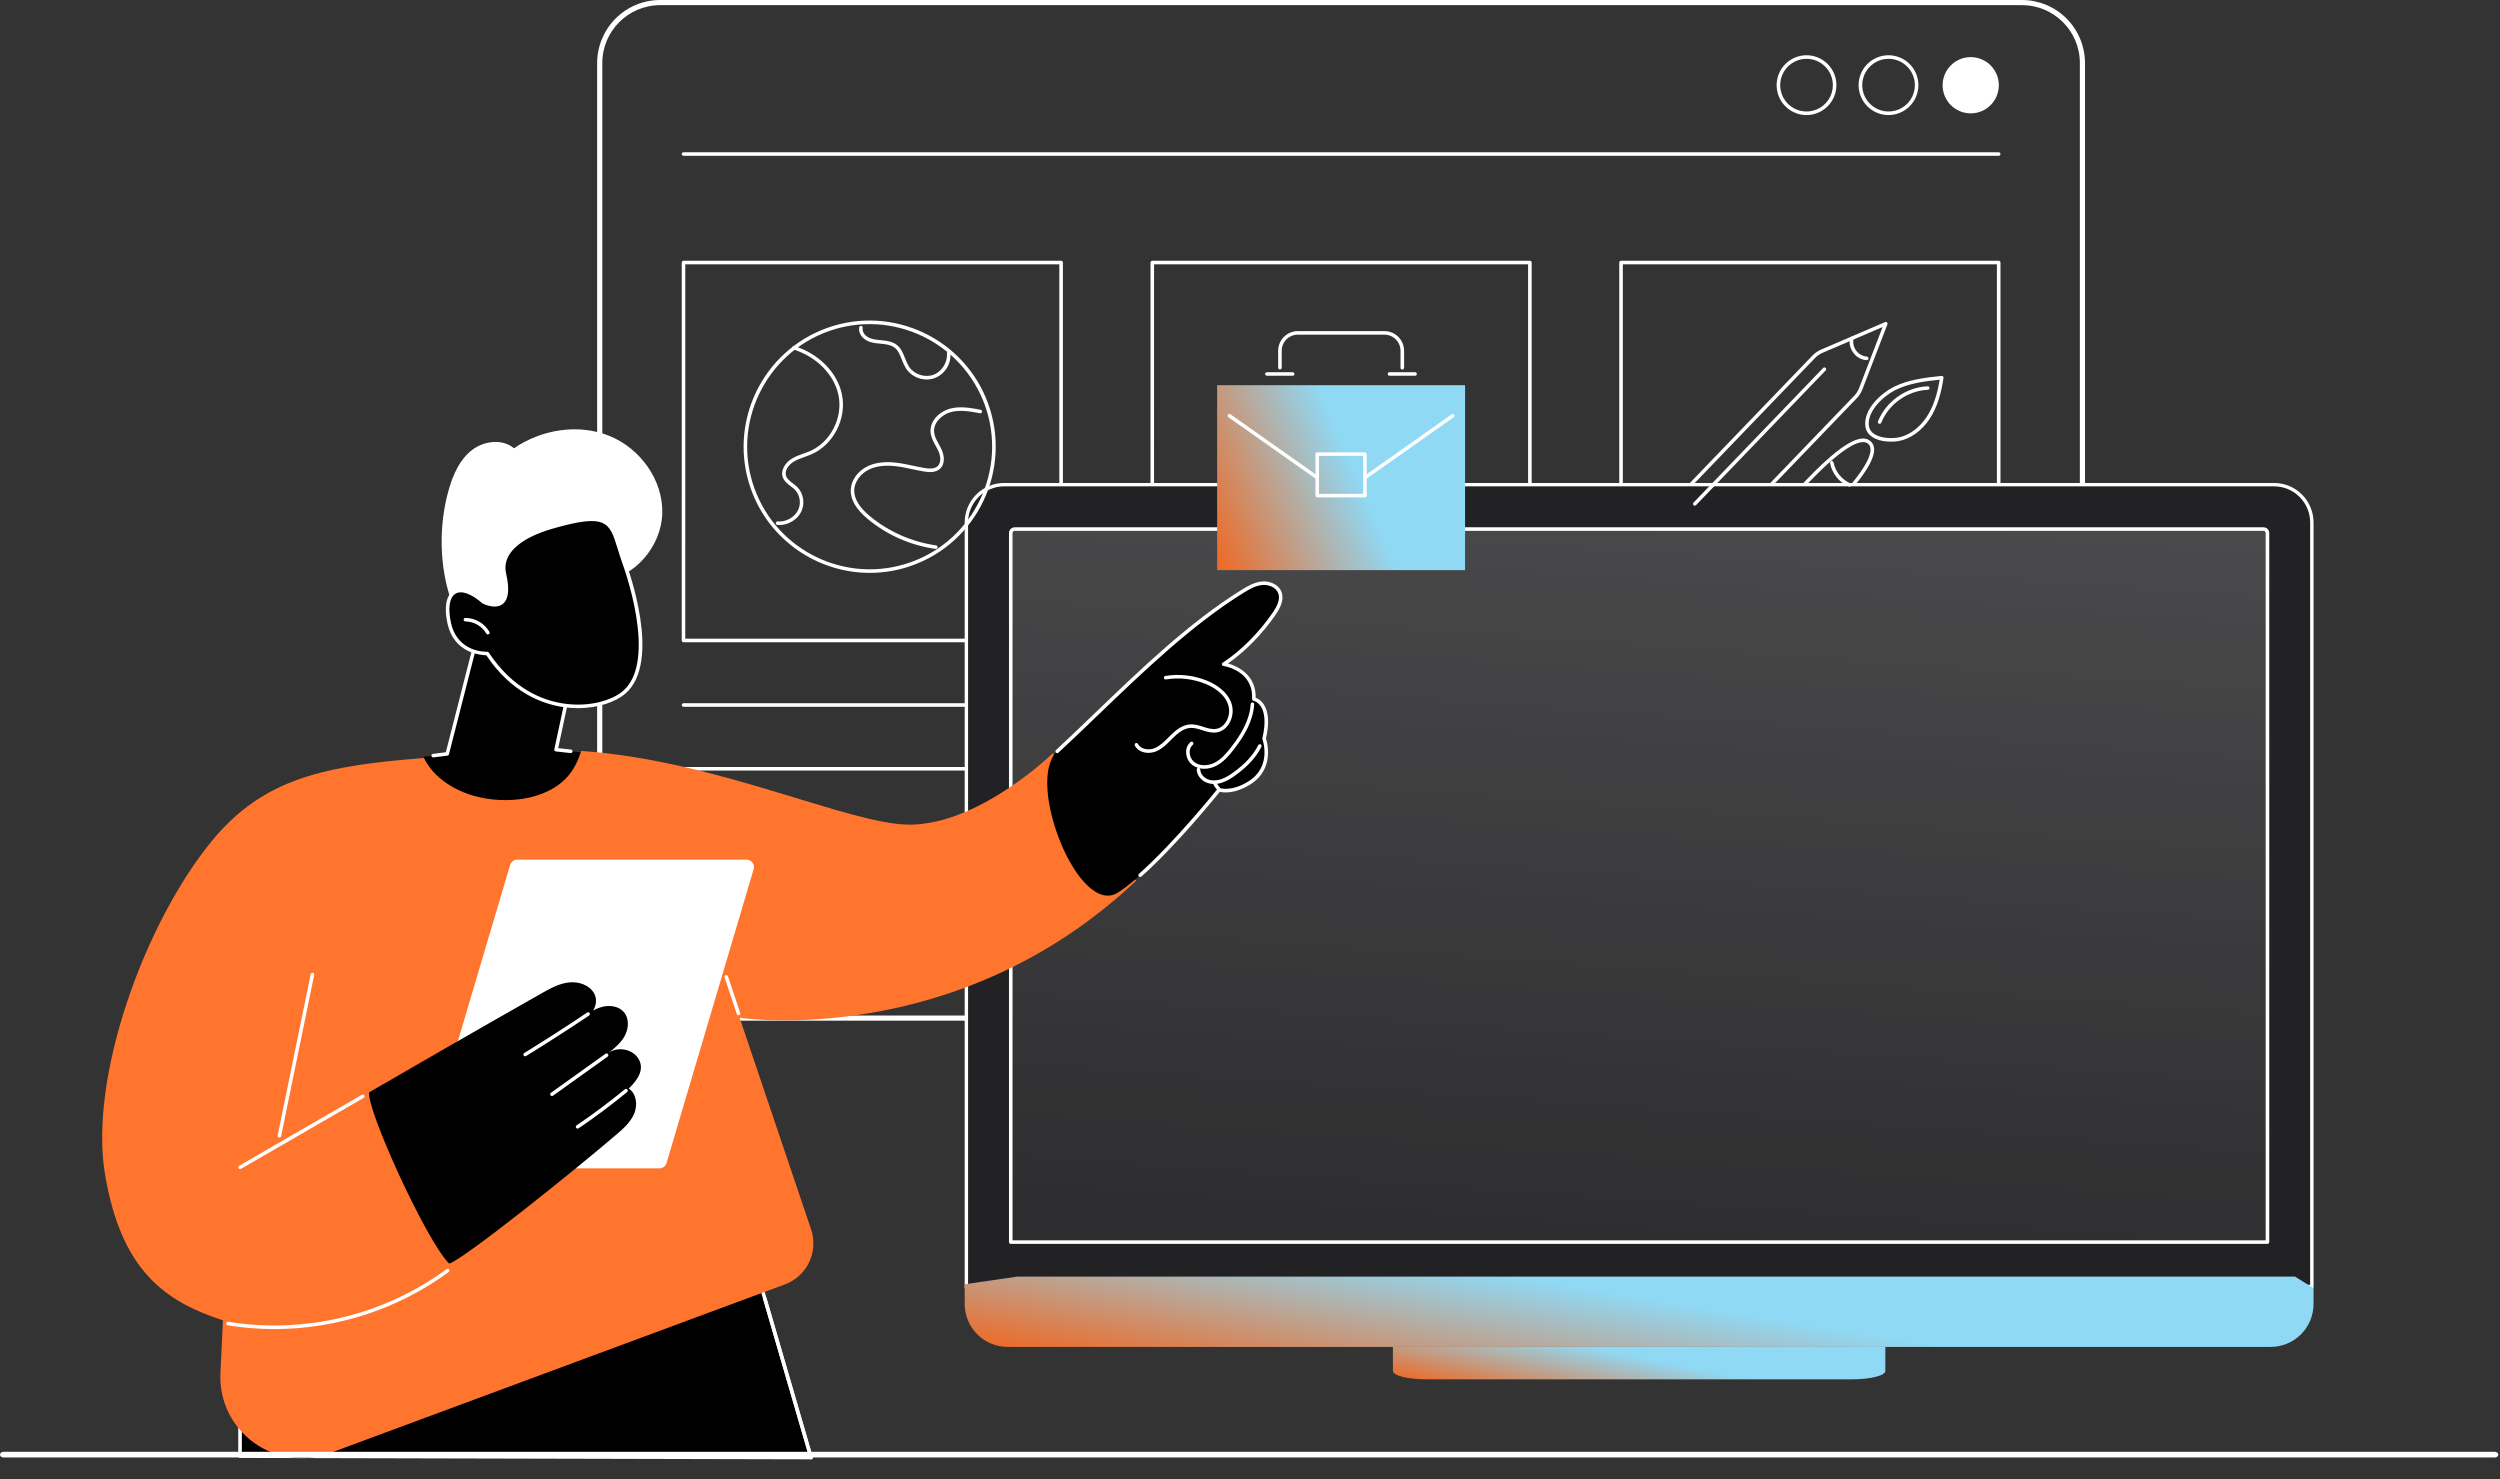 <svg width="737" height="436" viewBox="0 0 737 436" fill="none" xmlns="http://www.w3.org/2000/svg">
<rect x="0" y="0" width="737" height="436" fill="#333333" stroke="none"/>
<g clip-path="url(#clip0_835_532)">
<path d="M312.821 189.337H201.501C201.432 189.337 201.364 189.324 201.3 189.297C201.236 189.271 201.178 189.232 201.13 189.183C201.081 189.135 201.042 189.077 201.016 189.013C200.989 188.949 200.976 188.88 200.976 188.811V77.393C200.976 77.254 201.032 77.121 201.13 77.022C201.229 76.924 201.362 76.869 201.501 76.869H312.821C312.96 76.869 313.093 76.924 313.191 77.022C313.289 77.121 313.344 77.254 313.344 77.393V188.811C313.344 188.88 313.331 188.949 313.305 189.013C313.279 189.076 313.24 189.134 313.192 189.183C313.143 189.232 313.085 189.271 313.022 189.297C312.958 189.324 312.89 189.337 312.821 189.337ZM202.015 188.288H312.288V77.916H202.024L202.015 188.288Z" fill="white"/>
<path d="M312.822 208.358H201.502C201.363 208.358 201.23 208.303 201.132 208.204C201.034 208.106 200.979 207.973 200.979 207.834C200.979 207.695 201.034 207.562 201.132 207.464C201.23 207.366 201.363 207.311 201.502 207.311H312.822C312.96 207.311 313.093 207.366 313.191 207.464C313.29 207.562 313.345 207.695 313.345 207.834C313.345 207.973 313.29 208.106 313.191 208.204C313.093 208.303 312.96 208.358 312.822 208.358Z" fill="white"/>
<path d="M312.822 227.159H201.502C201.363 227.159 201.23 227.104 201.132 227.006C201.034 226.908 200.979 226.775 200.979 226.636C200.979 226.497 201.034 226.364 201.132 226.266C201.23 226.167 201.363 226.112 201.502 226.112H312.822C312.96 226.112 313.093 226.167 313.191 226.266C313.29 226.364 313.345 226.497 313.345 226.636C313.345 226.775 313.29 226.908 313.191 227.006C313.093 227.104 312.96 227.159 312.822 227.159Z" fill="white"/>
<path d="M502.695 159.819C500.918 159.818 499.18 159.295 497.698 158.313C496.216 157.332 495.055 155.936 494.36 154.3C493.664 152.663 493.465 150.858 493.786 149.109C494.108 147.359 494.936 145.743 496.168 144.461L534.289 104.838C535.025 104.07 535.908 103.459 536.886 103.041L555.723 94.95C555.817 94.909 555.921 94.897 556.023 94.916C556.124 94.934 556.217 94.982 556.291 95.053C556.365 95.125 556.417 95.216 556.439 95.317C556.461 95.417 556.454 95.522 556.417 95.618L549.046 114.762C548.663 115.756 548.086 116.662 547.348 117.428L509.227 157.044C508.381 157.923 507.366 158.622 506.244 159.099C505.121 159.576 503.914 159.821 502.695 159.819ZM497.136 156.53C498.669 158.004 500.723 158.809 502.849 158.769C504.974 158.729 506.997 157.847 508.473 156.316L546.597 116.7C547.239 116.035 547.74 115.247 548.071 114.384L554.997 96.404L537.304 104.003C536.455 104.366 535.688 104.896 535.047 105.562L496.922 145.175C495.447 146.71 494.642 148.768 494.682 150.897C494.722 153.026 495.604 155.052 497.136 156.53Z" fill="white"/>
<path d="M512.413 172.164C512.238 172.177 512.061 172.151 511.897 172.088C511.732 172.024 511.584 171.925 511.462 171.797C511.006 171.357 509.615 170.017 517.183 159.66C521.976 153.192 527.174 147.034 532.746 141.225C537.844 135.927 542.02 132.352 545.173 130.598C548.045 128.999 550.185 128.847 551.536 130.149C554.372 132.886 550.986 139.169 541.183 149.355C535.591 155.146 529.639 160.577 523.361 165.614C516.468 171.079 513.647 172.164 512.413 172.164ZM549.234 130.33C548.3 130.33 547.118 130.726 545.689 131.52C542.633 133.224 538.534 136.734 533.509 141.955C527.969 147.73 522.8 153.851 518.035 160.281C511.089 169.784 512.183 171.026 512.195 171.038C512.207 171.05 513.491 172.097 522.719 164.796C528.96 159.788 534.876 154.389 540.434 148.631C552.48 136.115 552.109 132.153 550.815 130.908C550.603 130.71 550.353 130.558 550.081 130.458C549.808 130.359 549.519 130.315 549.229 130.33H549.234Z" fill="white"/>
<path d="M589.216 208.358H477.884C477.746 208.358 477.613 208.303 477.515 208.204C477.416 208.106 477.361 207.973 477.361 207.834C477.361 207.695 477.416 207.562 477.515 207.464C477.613 207.366 477.746 207.311 477.884 207.311H589.216C589.355 207.311 589.488 207.366 589.586 207.464C589.684 207.562 589.739 207.695 589.739 207.834C589.739 207.973 589.684 208.106 589.586 208.204C589.488 208.303 589.355 208.358 589.216 208.358Z" fill="white"/>
<path d="M589.216 227.159H477.884C477.746 227.159 477.613 227.104 477.515 227.006C477.416 226.908 477.361 226.775 477.361 226.636C477.361 226.497 477.416 226.364 477.515 226.266C477.613 226.167 477.746 226.112 477.884 226.112H589.216C589.355 226.112 589.488 226.167 589.586 226.266C589.684 226.364 589.739 226.497 589.739 226.636C589.739 226.775 589.684 226.908 589.586 227.006C589.488 227.104 589.355 227.159 589.216 227.159Z" fill="white"/>
<path d="M589.216 245.961H477.884C477.746 245.961 477.613 245.906 477.515 245.807C477.416 245.709 477.361 245.576 477.361 245.437C477.361 245.298 477.416 245.165 477.515 245.067C477.613 244.969 477.746 244.914 477.884 244.914H589.216C589.355 244.914 589.488 244.969 589.586 245.067C589.684 245.165 589.739 245.298 589.739 245.437C589.739 245.576 589.684 245.709 589.586 245.807C589.488 245.906 589.355 245.961 589.216 245.961Z" fill="white"/>
<path d="M451.013 189.337H339.693C339.624 189.337 339.556 189.324 339.492 189.297C339.429 189.271 339.371 189.232 339.322 189.183C339.274 189.134 339.235 189.076 339.209 189.013C339.183 188.949 339.17 188.88 339.17 188.811V77.393C339.17 77.254 339.225 77.121 339.323 77.022C339.421 76.924 339.554 76.869 339.693 76.869H451.013C451.152 76.869 451.285 76.924 451.383 77.022C451.481 77.121 451.536 77.254 451.536 77.393V188.811C451.536 188.88 451.523 188.949 451.497 189.013C451.471 189.076 451.432 189.134 451.384 189.183C451.335 189.232 451.277 189.271 451.214 189.297C451.15 189.324 451.082 189.337 451.013 189.337ZM340.207 188.288H450.48V77.916H340.216L340.207 188.288Z" fill="white"/>
<path d="M451.013 208.358H339.693C339.554 208.358 339.421 208.303 339.323 208.204C339.225 208.106 339.17 207.973 339.17 207.834C339.17 207.695 339.225 207.562 339.323 207.464C339.421 207.366 339.554 207.311 339.693 207.311H451.013C451.152 207.311 451.285 207.366 451.383 207.464C451.481 207.562 451.536 207.695 451.536 207.834C451.536 207.973 451.481 208.106 451.383 208.204C451.285 208.303 451.152 208.358 451.013 208.358Z" fill="white"/>
<path d="M451.013 227.159H339.693C339.554 227.159 339.421 227.104 339.323 227.006C339.225 226.908 339.17 226.775 339.17 226.636C339.17 226.497 339.225 226.364 339.323 226.266C339.421 226.167 339.554 226.112 339.693 226.112H451.013C451.152 226.112 451.285 226.167 451.383 226.266C451.481 226.364 451.536 226.497 451.536 226.636C451.536 226.775 451.481 226.908 451.383 227.006C451.285 227.104 451.152 227.159 451.013 227.159Z" fill="white"/>
<path d="M451.013 245.961H339.693C339.554 245.961 339.421 245.906 339.323 245.807C339.225 245.709 339.17 245.576 339.17 245.437C339.17 245.298 339.225 245.165 339.323 245.067C339.421 244.969 339.554 244.914 339.693 244.914H451.013C451.152 244.914 451.285 244.969 451.383 245.067C451.481 245.165 451.536 245.298 451.536 245.437C451.536 245.576 451.481 245.709 451.383 245.807C451.285 245.906 451.152 245.961 451.013 245.961Z" fill="white"/>
<path d="M194.618 1.023H596.086C605.782 1.023 613.643 8.891 613.643 18.597V282.302C613.643 292.008 605.782 299.875 596.086 299.875H194.618C184.922 299.875 177.061 292.008 177.061 282.302V18.597C177.061 8.891 184.922 1.023 194.618 1.023Z" stroke="white"/>
<path d="M596.088 300.901H194.617C189.692 300.895 184.969 298.934 181.486 295.448C178.003 291.961 176.043 287.235 176.037 282.305V18.597C176.043 13.666 178.002 8.939 181.485 5.453C184.969 1.967 189.691 0.006 194.617 0H596.088C601.013 0.008 605.733 1.97 609.215 5.456C612.696 8.942 614.654 13.668 614.659 18.597V282.305C614.653 287.233 612.695 291.959 609.214 295.445C605.733 298.931 601.013 300.893 596.088 300.901ZM194.617 1.047C189.969 1.053 185.513 2.904 182.226 6.194C178.939 9.484 177.091 13.944 177.086 18.597V282.305C177.091 286.957 178.939 291.417 182.226 294.707C185.513 297.996 189.969 299.847 194.617 299.852H596.088C600.736 299.847 605.193 297.996 608.479 294.707C611.766 291.417 613.615 286.957 613.62 282.305V18.597C613.615 13.944 611.766 9.484 608.48 6.194C605.193 2.904 600.737 1.053 596.088 1.047H194.617Z" fill="white"/>
<path d="M589.216 189.337H477.884C477.816 189.337 477.747 189.324 477.684 189.297C477.62 189.271 477.562 189.232 477.514 189.183C477.465 189.134 477.427 189.076 477.4 189.013C477.374 188.949 477.361 188.88 477.361 188.811V77.393C477.361 77.254 477.416 77.121 477.515 77.022C477.613 76.924 477.746 76.869 477.884 76.869H589.216C589.355 76.869 589.488 76.924 589.586 77.022C589.684 77.121 589.739 77.254 589.739 77.393V188.811C589.74 188.88 589.726 188.949 589.7 189.013C589.674 189.076 589.636 189.134 589.587 189.183C589.538 189.232 589.481 189.271 589.417 189.297C589.353 189.324 589.285 189.337 589.216 189.337ZM478.41 188.288H588.684V77.916H478.41V188.288Z" fill="white"/>
<path d="M557.43 130.199C555.575 130.199 553.547 129.844 552.023 128.871C550.798 128.09 550.087 127.022 549.911 125.696C549.241 120.634 554.646 115.893 558.212 114.091C562.647 111.852 567.816 111.302 572.379 110.817C572.459 110.809 572.539 110.819 572.614 110.846C572.689 110.874 572.757 110.919 572.812 110.976C572.867 111.034 572.908 111.104 572.932 111.18C572.956 111.257 572.962 111.337 572.95 111.416C572.515 114.299 571.692 118.556 569.588 122.288C567.483 126.02 564.442 128.635 560.985 129.72C559.829 130.051 558.632 130.212 557.43 130.199ZM571.811 111.933C567.334 112.409 562.742 112.978 558.683 115.027C555.131 116.821 550.382 121.276 550.951 125.558C551.084 126.562 551.633 127.379 552.586 127.988C554.707 129.342 558.436 129.416 560.671 128.721C563.874 127.714 566.715 125.249 568.677 121.774C570.539 118.473 571.362 114.696 571.811 111.933Z" fill="white"/>
<path d="M554.113 124.946C554.047 124.946 553.982 124.934 553.921 124.911C553.857 124.885 553.798 124.847 553.749 124.799C553.7 124.751 553.661 124.694 553.633 124.631C553.606 124.568 553.592 124.5 553.591 124.431C553.59 124.362 553.603 124.294 553.628 124.23C555.949 118.363 561.972 114.108 568.271 113.88C568.34 113.876 568.409 113.886 568.474 113.909C568.539 113.933 568.598 113.969 568.649 114.017C568.7 114.064 568.74 114.12 568.768 114.184C568.797 114.247 568.812 114.315 568.813 114.384C568.816 114.453 568.805 114.522 568.781 114.586C568.757 114.651 568.721 114.71 568.674 114.761C568.627 114.811 568.571 114.852 568.508 114.88C568.445 114.909 568.378 114.925 568.309 114.927C562.412 115.141 556.774 119.125 554.601 124.616C554.562 124.713 554.494 124.797 554.408 124.856C554.321 124.915 554.218 124.946 554.113 124.946Z" fill="white"/>
<path d="M296.025 142.879H670.398C673.351 142.879 676.184 144.054 678.273 146.144C680.361 148.235 681.535 151.07 681.535 154.027V379.261H284.888V154.027C284.888 151.07 286.061 148.235 288.15 146.144C290.238 144.054 293.071 142.879 296.025 142.879Z" fill="#222224" stroke="white"/>
<path d="M668.453 157.137V366.166H297.972V157.137C297.972 156.828 298.095 156.532 298.313 156.314C298.531 156.096 298.827 155.973 299.135 155.973L667.29 155.973C667.599 155.974 667.894 156.097 668.112 156.315C668.33 156.533 668.452 156.828 668.453 157.137Z" fill="url(#paint0_linear_835_532)"/>
<path d="M676.571 376.336H299.924L284.393 378.597V384.404C284.393 387.763 285.726 390.985 288.099 393.36C290.472 395.735 293.691 397.07 297.047 397.07H669.378C672.734 397.07 675.953 395.735 678.327 393.36C680.701 390.985 682.034 387.763 682.035 384.404V379.76L676.571 376.336Z" fill="url(#paint1_linear_835_532)"/>
<path d="M668.452 366.692H297.969C297.83 366.691 297.697 366.636 297.599 366.537C297.501 366.439 297.446 366.305 297.446 366.166V157.137C297.447 156.689 297.625 156.26 297.941 155.943C298.258 155.626 298.687 155.448 299.135 155.447H667.287C667.735 155.448 668.164 155.626 668.48 155.943C668.797 156.26 668.975 156.689 668.976 157.137V366.166C668.976 366.235 668.963 366.303 668.936 366.367C668.91 366.431 668.872 366.489 668.823 366.538C668.775 366.587 668.717 366.626 668.653 366.652C668.59 366.678 668.521 366.692 668.452 366.692ZM298.495 365.643H667.922V157.137C667.922 156.967 667.854 156.804 667.733 156.684C667.613 156.564 667.45 156.497 667.28 156.497H299.135C298.965 156.497 298.803 156.565 298.683 156.685C298.563 156.805 298.496 156.967 298.495 157.137V365.643Z" fill="white"/>
<path d="M410.628 397.07H555.796V404.172C555.796 404.823 554.757 405.447 552.907 405.907C551.058 406.367 548.549 406.625 545.933 406.625H420.491C417.875 406.625 415.366 406.367 413.517 405.907C411.667 405.447 410.628 404.823 410.628 404.172V397.07Z" fill="url(#paint2_linear_835_532)"/>
<path d="M589.217 45.932H201.502C201.363 45.932 201.23 45.877 201.132 45.779C201.034 45.681 200.979 45.548 200.979 45.409C200.979 45.27 201.034 45.137 201.132 45.039C201.23 44.94 201.363 44.885 201.502 44.885H589.217C589.355 44.885 589.489 44.94 589.587 45.039C589.685 45.137 589.74 45.27 589.74 45.409C589.74 45.548 589.685 45.681 589.587 45.779C589.489 45.877 589.355 45.932 589.217 45.932Z" fill="white"/>
<path d="M312.822 245.961H201.502C201.363 245.961 201.23 245.906 201.132 245.807C201.034 245.709 200.979 245.576 200.979 245.437C200.979 245.298 201.034 245.165 201.132 245.067C201.23 244.969 201.363 244.914 201.502 244.914H312.822C312.96 244.914 313.093 244.969 313.191 245.067C313.29 245.165 313.345 245.298 313.345 245.437C313.345 245.576 313.29 245.709 313.191 245.807C313.093 245.906 312.96 245.961 312.822 245.961Z" fill="white"/>
<path d="M499.618 149.069C499.515 149.07 499.414 149.04 499.328 148.983C499.242 148.927 499.175 148.846 499.135 148.751C499.094 148.656 499.083 148.552 499.102 148.45C499.12 148.349 499.168 148.256 499.24 148.182L537.416 108.525C537.46 108.465 537.516 108.415 537.58 108.378C537.645 108.341 537.717 108.319 537.791 108.312C537.865 108.305 537.939 108.315 538.01 108.339C538.08 108.363 538.144 108.402 538.198 108.453C538.252 108.504 538.294 108.567 538.323 108.635C538.351 108.704 538.364 108.778 538.361 108.852C538.358 108.927 538.34 109 538.307 109.066C538.274 109.133 538.227 109.192 538.17 109.239L499.994 148.91C499.945 148.96 499.887 149.001 499.822 149.028C499.758 149.056 499.688 149.07 499.618 149.069Z" fill="white"/>
<path d="M550.299 106.176H550.282C549.509 106.131 548.755 105.913 548.077 105.537C547.4 105.161 546.816 104.636 546.368 104.003C545.379 102.677 545.025 101.085 545.401 99.636C545.417 99.568 545.447 99.505 545.488 99.45C545.529 99.394 545.581 99.347 545.64 99.311C545.7 99.276 545.766 99.252 545.834 99.243C545.903 99.233 545.972 99.237 546.039 99.254C546.106 99.271 546.169 99.302 546.224 99.344C546.279 99.385 546.326 99.438 546.361 99.498C546.395 99.557 546.418 99.624 546.427 99.692C546.436 99.761 546.432 99.831 546.414 99.897C546.296 100.5 546.306 101.121 546.443 101.72C546.579 102.319 546.84 102.882 547.208 103.374C547.575 103.866 548.042 104.276 548.577 104.576C549.112 104.877 549.704 105.062 550.316 105.119C550.384 105.12 550.452 105.135 550.515 105.162C550.578 105.189 550.635 105.229 550.683 105.278C550.731 105.328 550.768 105.386 550.794 105.45C550.819 105.514 550.831 105.582 550.83 105.651C550.829 105.72 550.815 105.788 550.787 105.851C550.76 105.914 550.721 105.971 550.671 106.019C550.622 106.067 550.564 106.104 550.5 106.129C550.436 106.155 550.368 106.167 550.299 106.166V106.176Z" fill="white"/>
<path d="M545.227 143.479C545.156 143.479 545.086 143.464 545.02 143.436C543.61 142.817 542.371 141.864 541.409 140.66C540.448 139.456 539.793 138.036 539.501 136.522C539.485 136.453 539.483 136.382 539.495 136.312C539.507 136.242 539.533 136.176 539.572 136.116C539.611 136.057 539.661 136.006 539.72 135.967C539.778 135.927 539.844 135.9 539.914 135.887C539.984 135.874 540.055 135.876 540.124 135.891C540.193 135.906 540.258 135.936 540.316 135.977C540.373 136.018 540.422 136.071 540.458 136.131C540.495 136.192 540.519 136.259 540.528 136.329C540.799 137.67 541.385 138.928 542.238 139.996C543.091 141.065 544.187 141.915 545.434 142.474C545.544 142.522 545.635 142.607 545.691 142.713C545.746 142.82 545.763 142.943 545.739 143.061C545.715 143.179 545.651 143.285 545.557 143.361C545.464 143.437 545.347 143.479 545.227 143.479Z" fill="white"/>
<path d="M431.9 113.554H358.804V168.071H431.9V113.554Z" fill="url(#paint3_linear_835_532)"/>
<path d="M402.38 146.632H388.327C388.188 146.632 388.055 146.577 387.957 146.479C387.859 146.381 387.804 146.247 387.804 146.109V133.878C387.804 133.739 387.859 133.606 387.957 133.508C388.055 133.41 388.188 133.354 388.327 133.354H402.38C402.518 133.355 402.651 133.41 402.749 133.509C402.847 133.607 402.902 133.739 402.903 133.878V146.109C402.902 146.247 402.847 146.38 402.749 146.478C402.651 146.576 402.518 146.631 402.38 146.632ZM388.85 145.585H401.857V134.399H388.85V145.585Z" fill="white"/>
<path d="M388.327 141.337C388.219 141.337 388.113 141.303 388.025 141.242L362.135 122.995C362.021 122.915 361.944 122.792 361.921 122.655C361.897 122.518 361.929 122.378 362.009 122.264C362.089 122.15 362.211 122.073 362.348 122.05C362.485 122.026 362.625 122.058 362.739 122.138L388.626 140.382C388.716 140.447 388.783 140.539 388.817 140.644C388.852 140.749 388.852 140.862 388.819 140.968C388.785 141.073 388.72 141.165 388.631 141.231C388.542 141.297 388.435 141.333 388.324 141.334L388.327 141.337Z" fill="white"/>
<path d="M402.38 141.337C402.269 141.336 402.162 141.299 402.073 141.234C401.984 141.168 401.918 141.075 401.885 140.97C401.852 140.865 401.852 140.751 401.887 140.646C401.921 140.541 401.988 140.45 402.078 140.385L427.965 122.14C428.021 122.101 428.085 122.072 428.152 122.057C428.219 122.042 428.288 122.04 428.356 122.052C428.424 122.064 428.489 122.089 428.547 122.126C428.605 122.162 428.655 122.21 428.695 122.266C428.735 122.323 428.763 122.386 428.778 122.453C428.793 122.521 428.795 122.59 428.783 122.658C428.771 122.726 428.747 122.791 428.71 122.849C428.673 122.907 428.625 122.957 428.569 122.997L402.682 141.244C402.593 141.305 402.487 141.337 402.38 141.337Z" fill="white"/>
<path d="M413.389 108.944C413.32 108.944 413.252 108.931 413.188 108.904C413.125 108.878 413.067 108.84 413.018 108.791C412.97 108.742 412.931 108.684 412.905 108.621C412.879 108.557 412.865 108.489 412.866 108.42V103.396C412.864 102.14 412.365 100.935 411.478 100.047C410.59 99.158 409.387 98.659 408.131 98.657H382.584C381.329 98.659 380.127 99.159 379.24 100.048C378.352 100.936 377.854 102.14 377.852 103.396V108.42C377.843 108.553 377.784 108.678 377.687 108.769C377.59 108.86 377.461 108.911 377.328 108.911C377.195 108.911 377.067 108.86 376.969 108.769C376.872 108.678 376.813 108.553 376.804 108.42V103.396C376.806 101.862 377.415 100.392 378.499 99.307C379.583 98.222 381.052 97.612 382.584 97.61H408.143C409.676 97.612 411.145 98.222 412.229 99.307C413.312 100.392 413.922 101.862 413.924 103.396V108.42C413.924 108.49 413.91 108.559 413.884 108.624C413.857 108.688 413.817 108.746 413.767 108.795C413.717 108.844 413.658 108.882 413.593 108.908C413.528 108.933 413.459 108.945 413.389 108.944Z" fill="white"/>
<path d="M417.196 110.774H409.587C409.454 110.765 409.329 110.706 409.238 110.608C409.147 110.511 409.097 110.382 409.097 110.249C409.097 110.116 409.147 109.987 409.238 109.89C409.329 109.792 409.454 109.733 409.587 109.724H417.196C417.329 109.733 417.453 109.792 417.544 109.89C417.635 109.987 417.686 110.116 417.686 110.249C417.686 110.382 417.635 110.511 417.544 110.608C417.453 110.706 417.329 110.765 417.196 110.774Z" fill="white"/>
<path d="M381.124 110.774H373.515C373.443 110.779 373.371 110.769 373.303 110.745C373.235 110.72 373.173 110.683 373.121 110.633C373.068 110.584 373.026 110.525 372.998 110.459C372.969 110.392 372.954 110.321 372.954 110.249C372.954 110.177 372.969 110.106 372.998 110.04C373.026 109.974 373.068 109.914 373.121 109.865C373.173 109.816 373.235 109.778 373.303 109.754C373.371 109.729 373.443 109.719 373.515 109.724H381.124C381.257 109.733 381.381 109.792 381.472 109.89C381.563 109.987 381.614 110.116 381.614 110.249C381.614 110.382 381.563 110.511 381.472 110.608C381.381 110.706 381.257 110.765 381.124 110.774Z" fill="white"/>
<path d="M256.41 168.887C241.13 168.887 226.783 159.367 221.368 144.171C214.492 124.851 224.602 103.534 243.905 96.651C263.208 89.768 284.507 99.888 291.383 119.208C298.26 138.528 288.149 159.845 268.846 166.726C264.855 168.154 260.649 168.885 256.41 168.887ZM222.355 143.819C229.037 162.594 249.736 172.428 268.485 165.74C287.234 159.053 297.069 138.335 290.387 119.57C283.705 100.804 263.006 90.958 244.257 97.648C225.508 104.338 215.674 125.044 222.355 143.819Z" fill="white"/>
<path d="M229.767 154.783C229.572 154.783 229.379 154.783 229.189 154.757C229.119 154.753 229.05 154.736 228.987 154.705C228.924 154.674 228.868 154.63 228.822 154.577C228.776 154.524 228.741 154.462 228.72 154.395C228.698 154.329 228.69 154.258 228.696 154.188C228.703 154.118 228.723 154.05 228.756 153.988C228.789 153.926 228.834 153.871 228.889 153.827C228.943 153.783 229.006 153.75 229.074 153.731C229.142 153.712 229.212 153.706 229.282 153.715C231.626 153.927 234.114 152.594 235.193 150.545C235.713 149.544 235.905 148.404 235.742 147.288C235.58 146.172 235.071 145.135 234.287 144.324C233.908 143.967 233.506 143.635 233.084 143.329C232.15 142.615 231.182 141.884 230.768 140.711C230.038 138.678 231.498 136.441 233.32 135.282C234.428 134.568 235.666 134.14 236.862 133.714C237.526 133.476 238.211 133.238 238.853 132.952C244.904 130.287 248.561 123.045 247.175 116.464C245.903 110.41 240.691 105.136 233.895 103.029C233.828 103.01 233.767 102.977 233.713 102.933C233.659 102.889 233.615 102.835 233.582 102.774C233.549 102.713 233.529 102.646 233.523 102.577C233.516 102.508 233.524 102.438 233.544 102.372C233.565 102.305 233.598 102.244 233.643 102.191C233.688 102.138 233.742 102.094 233.804 102.062C233.866 102.03 233.933 102.011 234.002 102.006C234.071 102 234.141 102.008 234.206 102.03C241.359 104.246 246.852 109.827 248.2 116.248C249.679 123.297 245.758 131.056 239.271 133.911C238.594 134.209 237.887 134.459 237.207 134.702C236.018 135.125 234.886 135.527 233.878 136.168C232.409 137.103 231.206 138.84 231.75 140.356C232.062 141.225 232.865 141.837 233.717 142.482C234.174 142.815 234.61 143.178 235.022 143.567C236.924 145.471 237.4 148.596 236.118 151.023C234.941 153.267 232.335 154.783 229.767 154.783Z" fill="white"/>
<path d="M275.873 161.814H275.799C268.437 160.79 261.507 157.732 255.787 152.982C252.385 150.159 250.699 147.289 250.794 144.454C250.889 141.62 252.815 138.883 255.735 137.467C258.022 136.358 260.895 136.001 264.269 136.403C265.933 136.601 267.598 136.955 269.217 137.298C270.313 137.536 271.45 137.774 272.57 137.962C273.835 138.176 275.423 138.309 276.374 137.46C277.54 136.436 277.326 134.404 276.586 132.843C276.363 132.367 276.094 131.891 275.835 131.415C275.166 130.208 274.475 128.959 274.334 127.521C274.001 124.092 276.964 121.348 279.92 120.51C282.985 119.641 286.219 120.255 289.072 120.798C289.141 120.81 289.206 120.835 289.265 120.872C289.324 120.91 289.374 120.958 289.414 121.016C289.454 121.073 289.482 121.138 289.496 121.206C289.51 121.274 289.511 121.344 289.498 121.413C289.485 121.481 289.458 121.546 289.419 121.604C289.381 121.662 289.331 121.712 289.273 121.751C289.215 121.789 289.15 121.816 289.081 121.828C289.013 121.841 288.943 121.841 288.875 121.826C286.138 121.307 283.032 120.717 280.205 121.519C277.62 122.252 275.109 124.66 275.376 127.421C275.495 128.64 276.106 129.742 276.75 130.908C277.019 131.384 277.295 131.888 277.532 132.395C278.369 134.171 278.747 136.77 277.057 138.247C275.759 139.387 273.878 139.247 272.384 138.997C271.243 138.804 270.097 138.559 268.987 138.324C267.401 137.986 265.76 137.636 264.133 137.443C260.961 137.065 258.284 137.391 256.177 138.412C253.645 139.64 251.897 142.079 251.828 144.485C251.757 146.979 253.312 149.569 256.455 152.175C262.044 156.777 268.789 159.752 275.954 160.776C276.085 160.794 276.205 160.861 276.289 160.964C276.373 161.067 276.414 161.198 276.405 161.33C276.396 161.463 276.337 161.587 276.24 161.678C276.143 161.768 276.015 161.819 275.882 161.818L275.873 161.814Z" fill="white"/>
<path d="M273.19 111.878C271.992 111.881 270.812 111.591 269.752 111.031C268.693 110.472 267.786 109.661 267.112 108.67C266.602 107.826 266.179 106.932 265.85 106.002C265.315 104.634 264.808 103.341 263.76 102.518C262.756 101.728 261.363 101.497 260.01 101.366L259.561 101.323C258.25 101.202 256.893 101.085 255.663 100.471C254.308 99.805 252.988 98.282 253.285 96.511C253.297 96.443 253.322 96.378 253.359 96.32C253.396 96.262 253.444 96.212 253.5 96.172C253.557 96.133 253.62 96.105 253.687 96.09C253.755 96.075 253.824 96.073 253.892 96.085C253.96 96.097 254.024 96.122 254.082 96.159C254.14 96.196 254.191 96.244 254.23 96.3C254.27 96.357 254.298 96.42 254.313 96.487C254.328 96.555 254.329 96.624 254.317 96.692C254.113 97.882 255.066 99.015 256.115 99.531C257.164 100.048 258.431 100.167 259.646 100.281L260.1 100.321C261.615 100.471 263.191 100.738 264.397 101.692C265.672 102.692 266.252 104.182 266.815 105.619C267.119 106.482 267.51 107.312 267.98 108.097C269.443 110.334 272.562 111.395 275.085 110.515C277.608 109.634 279.387 106.859 279.149 104.193C279.143 104.125 279.15 104.056 279.17 103.99C279.19 103.924 279.223 103.863 279.267 103.81C279.311 103.757 279.365 103.713 279.426 103.681C279.487 103.648 279.554 103.629 279.622 103.622C279.691 103.616 279.76 103.623 279.826 103.643C279.891 103.664 279.953 103.697 280.006 103.741C280.059 103.785 280.102 103.839 280.134 103.9C280.167 103.961 280.186 104.027 280.193 104.096C280.311 105.68 279.911 107.259 279.053 108.595C278.195 109.932 276.926 110.952 275.437 111.502C274.715 111.753 273.955 111.88 273.19 111.878Z" fill="white"/>
<path d="M532.563 33.923C530.82 33.923 529.117 33.406 527.668 32.437C526.219 31.468 525.09 30.091 524.424 28.48C523.757 26.869 523.582 25.096 523.922 23.386C524.262 21.675 525.101 20.104 526.333 18.871C527.565 17.637 529.135 16.798 530.844 16.457C532.553 16.117 534.324 16.292 535.934 16.959C537.544 17.627 538.92 18.757 539.888 20.207C540.856 21.657 541.373 23.362 541.373 25.106C541.37 27.444 540.441 29.685 538.789 31.338C537.138 32.991 534.898 33.921 532.563 33.923ZM532.563 17.338C531.028 17.338 529.527 17.793 528.251 18.647C526.975 19.5 525.98 20.714 525.392 22.133C524.805 23.552 524.651 25.114 524.951 26.621C525.25 28.128 525.989 29.512 527.075 30.599C528.16 31.685 529.543 32.425 531.049 32.724C532.554 33.024 534.115 32.87 535.533 32.282C536.951 31.695 538.163 30.699 539.016 29.421C539.869 28.144 540.324 26.642 540.324 25.106C540.322 23.046 539.504 21.071 538.049 19.615C536.594 18.159 534.621 17.34 532.563 17.338Z" fill="white"/>
<path d="M556.741 33.923C554.998 33.926 553.293 33.411 551.843 32.443C550.393 31.476 549.262 30.099 548.593 28.488C547.924 26.877 547.748 25.104 548.087 23.393C548.425 21.681 549.263 20.109 550.495 18.875C551.727 17.641 553.296 16.8 555.006 16.458C556.715 16.117 558.487 16.291 560.097 16.958C561.708 17.625 563.084 18.755 564.053 20.206C565.022 21.656 565.539 23.361 565.539 25.106C565.536 27.442 564.609 29.681 562.96 31.334C561.311 32.986 559.074 33.918 556.741 33.923ZM556.741 17.338C555.206 17.338 553.705 17.794 552.429 18.648C551.153 19.502 550.159 20.715 549.572 22.135C548.985 23.554 548.832 25.116 549.131 26.623C549.431 28.129 550.17 29.513 551.256 30.599C552.341 31.686 553.724 32.425 555.23 32.725C556.735 33.024 558.296 32.87 559.714 32.282C561.132 31.694 562.344 30.699 563.196 29.421C564.049 28.144 564.504 26.642 564.504 25.106C564.502 23.046 563.684 21.071 562.228 19.614C560.772 18.158 558.799 17.339 556.741 17.338Z" fill="white"/>
<path d="M588.898 27.533C590.225 23.15 587.75 18.521 583.371 17.194C578.992 15.866 574.367 18.343 573.041 22.726C571.715 27.109 574.189 31.738 578.568 33.065C582.947 34.392 587.572 31.916 588.898 27.533Z" fill="white"/>
<path d="M239.11 429.686L70.769 429.27V389.332L223.062 374.555L239.11 429.686Z" fill="black"/>
<path d="M239.109 430.21L70.759 429.794C70.621 429.794 70.488 429.738 70.389 429.64C70.291 429.542 70.236 429.409 70.236 429.27V389.332C70.236 389.202 70.285 389.076 70.373 388.98C70.461 388.883 70.582 388.823 70.712 388.811L223.002 374.034C223.123 374.021 223.245 374.051 223.347 374.12C223.448 374.188 223.522 374.29 223.556 374.408L239.606 429.539C239.628 429.617 239.632 429.7 239.618 429.78C239.603 429.86 239.57 429.935 239.521 430C239.472 430.065 239.409 430.118 239.336 430.154C239.263 430.191 239.183 430.21 239.102 430.21H239.109ZM71.294 428.749L238.412 429.161L222.678 375.119L71.294 389.808V428.749Z" fill="white"/>
<path d="M171.282 221.809L163.911 221.007L169.32 195.837C169.32 195.837 164.144 165.16 140.573 188.067L131.848 222.238L124.917 223.111C124.917 223.111 127.728 239.057 147.506 239.007C164.317 238.971 171.577 233.295 171.282 221.809Z" fill="black"/>
<path d="M127.727 223.283C127.591 223.288 127.457 223.24 127.356 223.149C127.254 223.057 127.192 222.929 127.184 222.793C127.175 222.656 127.22 222.522 127.309 222.418C127.398 222.314 127.525 222.249 127.661 222.238L131.43 221.762L140.071 187.933C140.095 187.842 140.145 187.76 140.213 187.695C147.542 180.575 153.91 177.833 159.138 179.547C167.477 182.279 169.748 195.204 169.839 195.754C169.85 195.819 169.85 195.886 169.839 195.951L164.553 220.553L168.314 220.962C168.453 220.977 168.579 221.047 168.666 221.155C168.753 221.264 168.793 221.402 168.778 221.54C168.763 221.679 168.694 221.805 168.585 221.892C168.477 221.979 168.338 222.02 168.2 222.004L163.861 221.528C163.788 221.52 163.718 221.497 163.654 221.46C163.591 221.422 163.536 221.372 163.494 221.313C163.451 221.253 163.421 221.185 163.406 221.113C163.391 221.041 163.391 220.967 163.407 220.895L168.792 195.828C168.571 194.638 166.193 182.955 158.806 180.539C153.998 178.963 148.022 181.589 141.043 188.34L132.35 222.373C132.324 222.475 132.268 222.567 132.19 222.636C132.112 222.706 132.014 222.75 131.91 222.764L127.787 223.283H127.727Z" fill="white"/>
<path d="M132.379 144.062C133.634 139.761 135.582 135.439 139.117 132.69C142.653 129.942 148.098 129.263 151.52 132.155C159.605 126.593 170.455 124.822 179.578 128.476C188.702 132.129 195.51 141.491 195.239 151.323C194.968 161.154 186.985 170.465 177.203 171.355C175.643 179.887 167.651 186.348 159.089 187.667C151.356 188.857 136.366 186.277 133.294 177.873C129.425 167.309 129.247 154.812 132.379 144.062Z" fill="white"/>
<path d="M183.949 165.819C183.949 165.819 194.939 194.811 183.949 204.136C177.426 209.674 156.823 212.577 143.65 192.643C143.65 192.643 134.526 193.09 132.445 183.752C130.365 174.413 135.023 170.9 142.563 177.464C142.563 177.464 151.684 182.112 148.686 169.167C147.38 163.527 152.191 158.389 162.715 155.347C181.768 149.852 179.994 154.664 183.949 165.819Z" fill="black"/>
<path d="M170.361 208.762C168.96 208.762 167.561 208.663 166.174 208.465C159.82 207.558 150.718 204.167 143.366 193.179C141.701 193.15 133.855 192.548 131.931 183.875C130.847 179.011 131.512 175.455 133.755 174.118C135.947 172.811 139.176 173.846 142.85 177.031C143.268 177.228 146.008 178.459 147.568 177.224C148.921 176.162 149.13 173.416 148.174 169.291C146.747 163.168 152.002 157.903 162.574 154.85C179.537 149.95 180.576 153.327 183.092 161.487C183.475 162.73 183.91 164.136 184.44 165.636C184.916 166.907 195.414 195.09 184.286 204.543C181.608 206.816 176.51 208.762 170.361 208.762ZM143.647 192.129C143.733 192.13 143.819 192.152 143.895 192.193C143.971 192.235 144.036 192.294 144.084 192.367C151.256 203.219 160.134 206.547 166.324 207.43C173.985 208.52 180.524 206.366 183.606 203.748C194.192 194.759 183.568 166.295 183.461 166.009C182.921 164.486 182.483 163.065 182.096 161.811C179.661 153.917 178.843 151.259 162.869 155.861C152.903 158.741 147.922 163.551 149.199 169.06C150.269 173.68 149.938 176.707 148.214 178.057C146.005 179.784 142.477 178.018 142.327 177.942C142.288 177.923 142.252 177.899 142.22 177.871C138.941 175.015 136.052 173.975 134.295 175.015C132.492 176.088 131.993 179.313 132.958 183.642C134.915 192.429 143.273 192.141 143.625 192.124L143.647 192.129Z" fill="white"/>
<path d="M143.832 187.038C143.739 187.039 143.648 187.014 143.568 186.968C143.488 186.921 143.422 186.855 143.375 186.774C142.735 185.701 141.831 184.809 140.748 184.184C139.666 183.559 138.442 183.222 137.193 183.204H137.167C137.034 183.195 136.909 183.136 136.818 183.039C136.727 182.941 136.677 182.813 136.677 182.68C136.677 182.546 136.727 182.418 136.818 182.32C136.909 182.223 137.034 182.164 137.167 182.155H137.193C138.628 182.167 140.035 182.552 141.276 183.273C142.518 183.994 143.551 185.025 144.274 186.265C144.342 186.385 144.361 186.528 144.324 186.662C144.288 186.795 144.201 186.909 144.082 186.979C144.004 187.018 143.919 187.039 143.832 187.038Z" fill="white"/>
<path d="M218.039 300.035C218.039 300.035 281.945 309.769 335.027 259.546C322.358 252.287 314.578 239.285 310.441 222.007C310.441 222.007 288.817 243.093 268.161 243.105C250.237 243.105 211.478 224.082 171.341 221.388C170.549 223.928 169.415 226.386 167.731 228.454C164.483 232.455 159.295 234.656 154.316 235.449C149.488 236.217 144.551 235.944 139.837 234.649C135.64 233.478 131.548 231.351 128.445 228.254C127.036 226.852 125.864 225.23 124.973 223.452C95.964 225.763 77.7 229.28 62.375 248.005C42.625 272.138 26.166 317.535 30.962 346.196C35.758 374.858 48.921 383.728 65.721 389.249L64.986 404.75C64.172 421.919 81.141 434.346 97.246 428.375L231.4 378.635C234.535 377.47 237.095 375.13 238.536 372.109C239.977 369.088 240.185 365.624 239.118 362.451L218.039 300.035Z" fill="#FF752E"/>
<path d="M217.72 299.317C217.61 299.316 217.504 299.282 217.414 299.218C217.325 299.154 217.258 299.064 217.223 298.96L213.614 288.145C213.57 288.013 213.58 287.869 213.642 287.745C213.705 287.621 213.814 287.526 213.945 287.482C214.077 287.438 214.221 287.449 214.345 287.511C214.469 287.573 214.564 287.682 214.608 287.814L218.217 298.626C218.261 298.758 218.251 298.902 218.189 299.027C218.127 299.151 218.018 299.246 217.887 299.29C217.833 299.308 217.777 299.317 217.72 299.317Z" fill="white"/>
<path d="M311.666 221.507C329.459 205.243 345.814 187.029 366.299 174.327C368.104 173.209 370.018 172.107 372.132 171.928C374.246 171.75 376.612 172.764 377.327 174.763C378.043 176.762 376.921 178.975 375.715 180.755C371.93 186.348 366.399 192.132 360.735 195.797C360.735 195.797 370.115 197.225 369.635 206.076C369.635 206.076 375.171 207.061 372.662 217.737C372.662 217.737 375.801 226.103 368.323 230.779C362.944 234.144 359.403 232.809 359.403 232.809C359.403 232.809 341.417 255.338 329.697 263.061C317.977 270.783 302.086 230.265 311.666 221.507Z" fill="black"/>
<path d="M336.112 258.539C336.006 258.539 335.902 258.507 335.814 258.446C335.727 258.386 335.659 258.3 335.622 258.201C335.584 258.101 335.578 257.993 335.603 257.889C335.629 257.786 335.685 257.693 335.765 257.622C346.515 248.069 358.865 232.633 358.989 232.49C359.058 232.404 359.153 232.342 359.26 232.313C359.367 232.284 359.48 232.289 359.583 232.329C359.614 232.329 362.979 233.518 368.039 230.346C375.073 225.946 372.198 218.008 372.167 217.93C372.131 217.832 372.124 217.727 372.148 217.625C373.38 212.375 372.59 209.648 371.708 208.284C370.778 206.856 369.585 206.599 369.535 206.59C369.41 206.566 369.298 206.498 369.22 206.398C369.141 206.298 369.101 206.174 369.107 206.047C369.556 197.777 361.022 196.37 360.651 196.315C360.546 196.3 360.448 196.252 360.371 196.179C360.293 196.106 360.24 196.01 360.218 195.906C360.198 195.801 360.209 195.692 360.252 195.594C360.294 195.496 360.366 195.413 360.456 195.356C365.749 191.934 371.297 186.367 375.294 180.463C376.285 178.997 377.524 176.831 376.846 174.939C376.195 173.123 373.96 172.3 372.186 172.452C370.2 172.619 368.405 173.642 366.586 174.772C351.385 184.199 337.175 197.858 323.436 211.054C319.493 214.841 315.772 218.418 312.022 221.893C311.972 221.939 311.913 221.976 311.848 222C311.784 222.024 311.715 222.035 311.646 222.032C311.578 222.03 311.51 222.014 311.447 221.985C311.385 221.956 311.329 221.916 311.282 221.865C311.235 221.815 311.198 221.755 311.174 221.691C311.15 221.626 311.139 221.558 311.142 221.489C311.144 221.42 311.161 221.352 311.189 221.29C311.218 221.227 311.259 221.171 311.309 221.124C315.042 217.656 318.761 214.082 322.699 210.3C336.478 197.058 350.726 183.366 366.023 173.887C367.877 172.738 369.87 171.6 372.086 171.414C374.302 171.229 376.982 172.259 377.821 174.594C378.661 176.929 377.27 179.404 376.157 181.058C372.333 186.703 367.121 192.051 362.021 195.575C364.582 196.327 370.326 198.786 370.174 205.697C371.163 206.087 372.002 206.782 372.569 207.682C374.019 209.888 374.233 213.268 373.208 217.725C373.598 218.934 375.779 226.752 368.603 231.241C364.004 234.116 360.677 233.687 359.595 233.426C357.881 235.546 346.494 249.504 336.469 258.415C336.369 258.499 336.242 258.543 336.112 258.539Z" fill="white"/>
<path d="M355.035 226.641C353.772 226.664 352.536 226.277 351.511 225.539C350.953 225.097 350.498 224.538 350.18 223.901C349.862 223.264 349.688 222.564 349.671 221.852C349.634 221.272 349.732 220.691 349.955 220.155C350.178 219.619 350.522 219.141 350.959 218.758C351.066 218.671 351.202 218.629 351.338 218.642C351.475 218.655 351.602 218.72 351.69 218.825C351.779 218.93 351.823 219.066 351.812 219.203C351.802 219.34 351.738 219.467 351.635 219.558C351.319 219.841 351.072 220.193 350.913 220.587C350.754 220.98 350.687 221.405 350.717 221.828C350.729 222.383 350.863 222.928 351.11 223.425C351.357 223.922 351.709 224.358 352.143 224.703C353.889 226.01 356.397 225.708 358.107 224.825C360.045 223.825 361.562 222.066 362.915 220.303C364.689 217.999 366.869 214.896 367.992 211.316C368.378 210.096 368.617 208.833 368.705 207.556C368.716 207.418 368.781 207.29 368.885 207.199C368.989 207.108 369.124 207.061 369.261 207.068C369.398 207.08 369.524 207.144 369.613 207.249C369.702 207.353 369.747 207.488 369.737 207.625C369.644 208.985 369.389 210.33 368.978 211.63C367.806 215.367 365.557 218.57 363.728 220.943C362.301 222.792 360.694 224.653 358.573 225.748C357.481 226.321 356.268 226.627 355.035 226.641Z" fill="white"/>
<path d="M338.559 221.938C336.93 221.938 335.306 221.271 334.547 219.796C334.484 219.672 334.473 219.528 334.516 219.396C334.559 219.264 334.652 219.154 334.776 219.091C334.899 219.028 335.043 219.017 335.175 219.06C335.307 219.102 335.416 219.196 335.48 219.32C336.3 220.924 338.68 221.25 340.387 220.548C341.961 219.9 343.241 218.615 344.48 217.375C344.696 217.156 344.915 216.937 345.133 216.723C346.56 215.317 348.51 213.686 350.876 213.544C352.203 213.465 353.477 213.867 354.707 214.258C355.993 214.665 357.208 215.053 358.433 214.886C359.621 214.726 360.668 214.001 361.402 212.844C361.865 212.111 362.166 211.288 362.286 210.43C362.406 209.571 362.343 208.697 362.099 207.865C360.996 204.357 357.424 202.446 355.394 201.62C351.698 200.113 347.659 199.657 343.721 200.302C343.653 200.313 343.584 200.31 343.517 200.295C343.45 200.279 343.386 200.25 343.331 200.21C343.275 200.17 343.227 200.119 343.191 200.06C343.155 200.002 343.131 199.937 343.119 199.869C343.108 199.801 343.111 199.731 343.126 199.664C343.142 199.597 343.171 199.534 343.211 199.478C343.251 199.422 343.302 199.374 343.361 199.338C343.419 199.302 343.484 199.278 343.552 199.266C347.68 198.59 351.915 199.069 355.788 200.649C357.988 201.544 361.864 203.634 363.1 207.551C363.387 208.529 363.462 209.556 363.322 210.566C363.182 211.575 362.829 212.543 362.287 213.406C361.383 214.834 360.066 215.724 358.573 215.926C357.12 216.124 355.719 215.688 354.388 215.255C353.199 214.879 352.079 214.522 350.938 214.591C348.921 214.712 347.166 216.195 345.866 217.473C345.649 217.685 345.435 217.899 345.221 218.115C343.909 219.429 342.554 220.791 340.784 221.516C340.077 221.799 339.321 221.942 338.559 221.938Z" fill="white"/>
<path d="M357.886 231.115C357.092 231.122 356.305 230.968 355.572 230.66C353.963 229.97 352.843 228.437 352.786 226.852C352.783 226.784 352.793 226.715 352.817 226.65C352.841 226.586 352.877 226.526 352.924 226.476C352.97 226.425 353.026 226.384 353.089 226.355C353.151 226.326 353.219 226.31 353.287 226.307C353.426 226.305 353.56 226.356 353.661 226.45C353.763 226.544 353.824 226.674 353.832 226.812C353.875 228.002 354.74 229.166 355.984 229.699C357.101 230.175 358.497 230.191 359.91 229.734C361.322 229.278 362.549 228.454 363.595 227.7C367.098 225.175 369.495 222.549 370.924 219.675C370.955 219.613 370.998 219.558 371.05 219.513C371.103 219.468 371.163 219.434 371.229 219.413C371.295 219.391 371.364 219.383 371.432 219.388C371.501 219.394 371.568 219.412 371.63 219.444C371.691 219.475 371.746 219.518 371.791 219.57C371.836 219.623 371.87 219.684 371.891 219.749C371.913 219.815 371.921 219.884 371.916 219.953C371.91 220.022 371.892 220.089 371.86 220.151C370.355 223.18 367.851 225.931 364.209 228.559C363.093 229.361 361.752 230.249 360.233 230.741C359.475 230.988 358.683 231.114 357.886 231.115Z" fill="white"/>
<path d="M359.17 232.935C359.101 232.936 359.033 232.922 358.97 232.896C358.907 232.87 358.849 232.832 358.801 232.783C358.298 232.278 357.895 231.683 357.612 231.029C357.575 230.965 357.551 230.894 357.543 230.821C357.535 230.747 357.543 230.673 357.565 230.603C357.588 230.532 357.625 230.468 357.675 230.413C357.724 230.358 357.785 230.314 357.852 230.285C357.92 230.255 357.993 230.24 358.067 230.24C358.141 230.241 358.214 230.257 358.281 230.288C358.348 230.318 358.408 230.363 358.457 230.419C358.505 230.474 358.542 230.54 358.563 230.61C358.795 231.143 359.125 231.627 359.536 232.038C359.634 232.137 359.689 232.27 359.689 232.409C359.689 232.549 359.634 232.682 359.536 232.781C359.439 232.879 359.307 232.934 359.17 232.935Z" fill="white"/>
<path d="M220.082 253.434H152.468C151.998 253.434 151.54 253.586 151.163 253.868C150.786 254.149 150.51 254.546 150.376 254.997L124.696 341.627C124.599 341.953 124.58 342.297 124.639 342.631C124.699 342.966 124.836 343.282 125.039 343.555C125.242 343.827 125.506 344.048 125.81 344.201C126.113 344.353 126.448 344.432 126.788 344.433H194.401C194.871 344.432 195.329 344.28 195.705 343.999C196.082 343.718 196.358 343.322 196.491 342.871L222.172 256.242C222.269 255.916 222.288 255.572 222.229 255.237C222.17 254.902 222.033 254.586 221.83 254.313C221.627 254.04 221.364 253.819 221.06 253.666C220.756 253.514 220.421 253.434 220.082 253.434Z" fill="white"/>
<path d="M185.361 320.898C188.267 318.096 190.041 315.05 188.186 312.066C186.332 309.081 181.666 308.386 179.022 310.7C180.981 309.157 182.993 307.551 184.184 305.359C185.376 303.167 185.537 300.214 183.897 298.336C182.453 296.687 179.978 296.275 177.838 296.751C176.789 296.999 175.777 297.387 174.83 297.903C175.76 296.508 176.019 294.538 175.227 293.012C173.886 290.394 170.605 289.294 167.697 289.623C164.788 289.951 162.147 291.422 159.598 292.864C142.539 302.489 108.829 322.004 108.829 322.004C107.942 326.862 125.711 365.971 132.424 372.506C136.773 371.197 169.363 345.063 181.714 334.461C183.785 332.683 185.915 330.8 186.966 328.273C188.017 325.745 187.63 322.416 185.361 320.898Z" fill="black"/>
<path d="M154.818 311.399C154.705 311.399 154.594 311.362 154.503 311.294C154.412 311.225 154.346 311.129 154.315 311.019C154.284 310.91 154.289 310.793 154.33 310.687C154.371 310.581 154.446 310.491 154.542 310.431C160.782 306.587 167.026 302.577 173.089 298.495C173.205 298.418 173.346 298.39 173.482 298.417C173.619 298.444 173.739 298.524 173.816 298.639C173.893 298.755 173.921 298.896 173.894 299.033C173.867 299.169 173.787 299.289 173.672 299.366C167.587 303.45 161.334 307.472 155.082 311.323C155.003 311.372 154.911 311.398 154.818 311.399Z" fill="white"/>
<path d="M162.719 323.111C162.608 323.11 162.5 323.075 162.411 323.009C162.321 322.944 162.255 322.852 162.221 322.746C162.187 322.64 162.187 322.527 162.221 322.421C162.256 322.316 162.323 322.224 162.413 322.159L178.515 310.635C178.628 310.554 178.769 310.522 178.906 310.545C179.043 310.568 179.166 310.644 179.246 310.758C179.327 310.871 179.36 311.012 179.337 311.149C179.314 311.286 179.237 311.409 179.124 311.489L163.024 323.013C162.934 323.076 162.828 323.11 162.719 323.111Z" fill="white"/>
<path d="M170.269 332.714C170.159 332.713 170.051 332.676 169.962 332.61C169.874 332.544 169.808 332.451 169.775 332.345C169.743 332.24 169.744 332.126 169.78 332.021C169.816 331.916 169.884 331.826 169.974 331.762C174.863 328.451 179.652 324.86 184.208 321.126C184.261 321.08 184.322 321.045 184.389 321.023C184.455 321.002 184.525 320.994 184.595 320.999C184.665 321.005 184.733 321.025 184.795 321.058C184.857 321.09 184.911 321.135 184.956 321.189C185 321.243 185.033 321.306 185.053 321.373C185.073 321.44 185.079 321.51 185.071 321.58C185.063 321.65 185.041 321.717 185.007 321.778C184.973 321.839 184.927 321.892 184.871 321.935C180.292 325.703 175.477 329.313 170.562 332.631C170.474 332.686 170.373 332.715 170.269 332.714Z" fill="white"/>
<path d="M80.851 391.81C76.252 391.811 71.661 391.441 67.121 390.703C66.984 390.681 66.861 390.605 66.78 390.493C66.699 390.38 66.665 390.24 66.687 390.102C66.709 389.965 66.785 389.842 66.898 389.761C67.01 389.679 67.151 389.646 67.288 389.668C78.516 391.467 89.988 391.019 101.042 388.351C112.096 385.683 122.512 380.848 131.686 374.125C131.742 374.084 131.804 374.054 131.871 374.038C131.938 374.021 132.007 374.018 132.075 374.029C132.143 374.039 132.209 374.063 132.268 374.098C132.327 374.134 132.378 374.181 132.419 374.236C132.459 374.292 132.489 374.355 132.505 374.422C132.522 374.489 132.525 374.558 132.514 374.626C132.504 374.694 132.48 374.76 132.445 374.818C132.409 374.877 132.362 374.929 132.307 374.969C117.377 385.909 99.354 391.808 80.851 391.81Z" fill="white"/>
<path d="M70.771 344.647C70.679 344.647 70.589 344.622 70.509 344.576C70.429 344.529 70.363 344.463 70.317 344.383C70.283 344.323 70.26 344.257 70.251 344.189C70.243 344.121 70.247 344.052 70.265 343.986C70.283 343.919 70.314 343.857 70.356 343.803C70.398 343.748 70.45 343.703 70.51 343.669L106.686 322.744C106.745 322.709 106.811 322.685 106.88 322.676C106.949 322.666 107.019 322.67 107.086 322.687C107.153 322.705 107.216 322.735 107.271 322.777C107.326 322.819 107.372 322.872 107.407 322.932C107.442 322.992 107.464 323.059 107.473 323.127C107.482 323.196 107.477 323.266 107.458 323.333C107.44 323.4 107.408 323.463 107.366 323.517C107.323 323.572 107.27 323.617 107.209 323.651L71.033 344.575C70.953 344.622 70.863 344.646 70.771 344.647Z" fill="white"/>
<path d="M82.361 335.36C82.326 335.364 82.29 335.364 82.254 335.36C82.187 335.346 82.123 335.319 82.066 335.281C82.009 335.242 81.961 335.193 81.923 335.135C81.885 335.078 81.859 335.013 81.846 334.946C81.833 334.878 81.834 334.809 81.848 334.741L91.597 287.193C91.624 287.057 91.705 286.937 91.821 286.86C91.937 286.783 92.079 286.756 92.215 286.784C92.351 286.811 92.471 286.892 92.548 287.008C92.624 287.124 92.652 287.266 92.624 287.402L82.875 334.951C82.849 335.068 82.784 335.172 82.69 335.246C82.597 335.321 82.481 335.361 82.361 335.36Z" fill="white"/>
<path d="M239.109 430.21C238.996 430.209 238.886 430.172 238.795 430.104C238.705 430.036 238.639 429.94 238.607 429.832L224.99 383.057C224.97 382.99 224.964 382.921 224.972 382.853C224.979 382.784 225 382.718 225.033 382.658C225.067 382.597 225.111 382.544 225.165 382.501C225.219 382.458 225.28 382.426 225.346 382.407C225.412 382.388 225.481 382.382 225.55 382.389C225.618 382.397 225.684 382.418 225.745 382.451C225.805 382.484 225.858 382.529 225.901 382.582C225.944 382.636 225.976 382.698 225.995 382.764L239.613 429.539C239.632 429.605 239.639 429.674 239.631 429.743C239.624 429.811 239.603 429.877 239.57 429.938C239.536 429.998 239.492 430.051 239.438 430.094C239.384 430.138 239.323 430.17 239.256 430.189C239.209 430.203 239.159 430.21 239.109 430.21Z" fill="white"/>
</g>
<path d="M735.509 429.658H0.991C0.728 429.658 0.476 429.571 0.29 429.415C0.104 429.26 0 429.049 0 428.829C0 428.609 0.104 428.398 0.29 428.243C0.476 428.087 0.728 428 0.991 428H735.509C735.772 428 736.024 428.087 736.21 428.243C736.396 428.398 736.5 428.609 736.5 428.829C736.5 429.049 736.396 429.26 736.21 429.415C736.024 429.571 735.772 429.658 735.509 429.658Z" fill="white"/>
<defs>
<linearGradient id="paint0_linear_835_532" x1="750.304" y1="131.341" x2="731.625" y2="390.815" gradientUnits="userSpaceOnUse">
<stop stop-color="white" stop-opacity="0.2"/>
<stop offset="1" stop-color="white" stop-opacity="0.05"/>
</linearGradient>
<linearGradient id="paint1_linear_835_532" x1="243.063" y1="395.748" x2="254.516" y2="325.188" gradientUnits="userSpaceOnUse">
<stop stop-color="#FA5B0B"/>
<stop offset="0.726" stop-color="#8FD9F5"/>
</linearGradient>
<linearGradient id="paint2_linear_835_532" x1="395.54" y1="406.016" x2="402.103" y2="373.986" gradientUnits="userSpaceOnUse">
<stop stop-color="#FA5B0B"/>
<stop offset="0.726" stop-color="#8FD9F5"/>
</linearGradient>
<linearGradient id="paint3_linear_835_532" x1="351.206" y1="164.597" x2="420.388" y2="134.798" gradientUnits="userSpaceOnUse">
<stop stop-color="#FA5B0B"/>
<stop offset="0.726" stop-color="#8FD9F5"/>
</linearGradient>
<clipPath id="clip0_835_532">
<rect width="651.926" height="435.527" fill="white" transform="translate(30.108)"/>
</clipPath>
</defs>
</svg>
